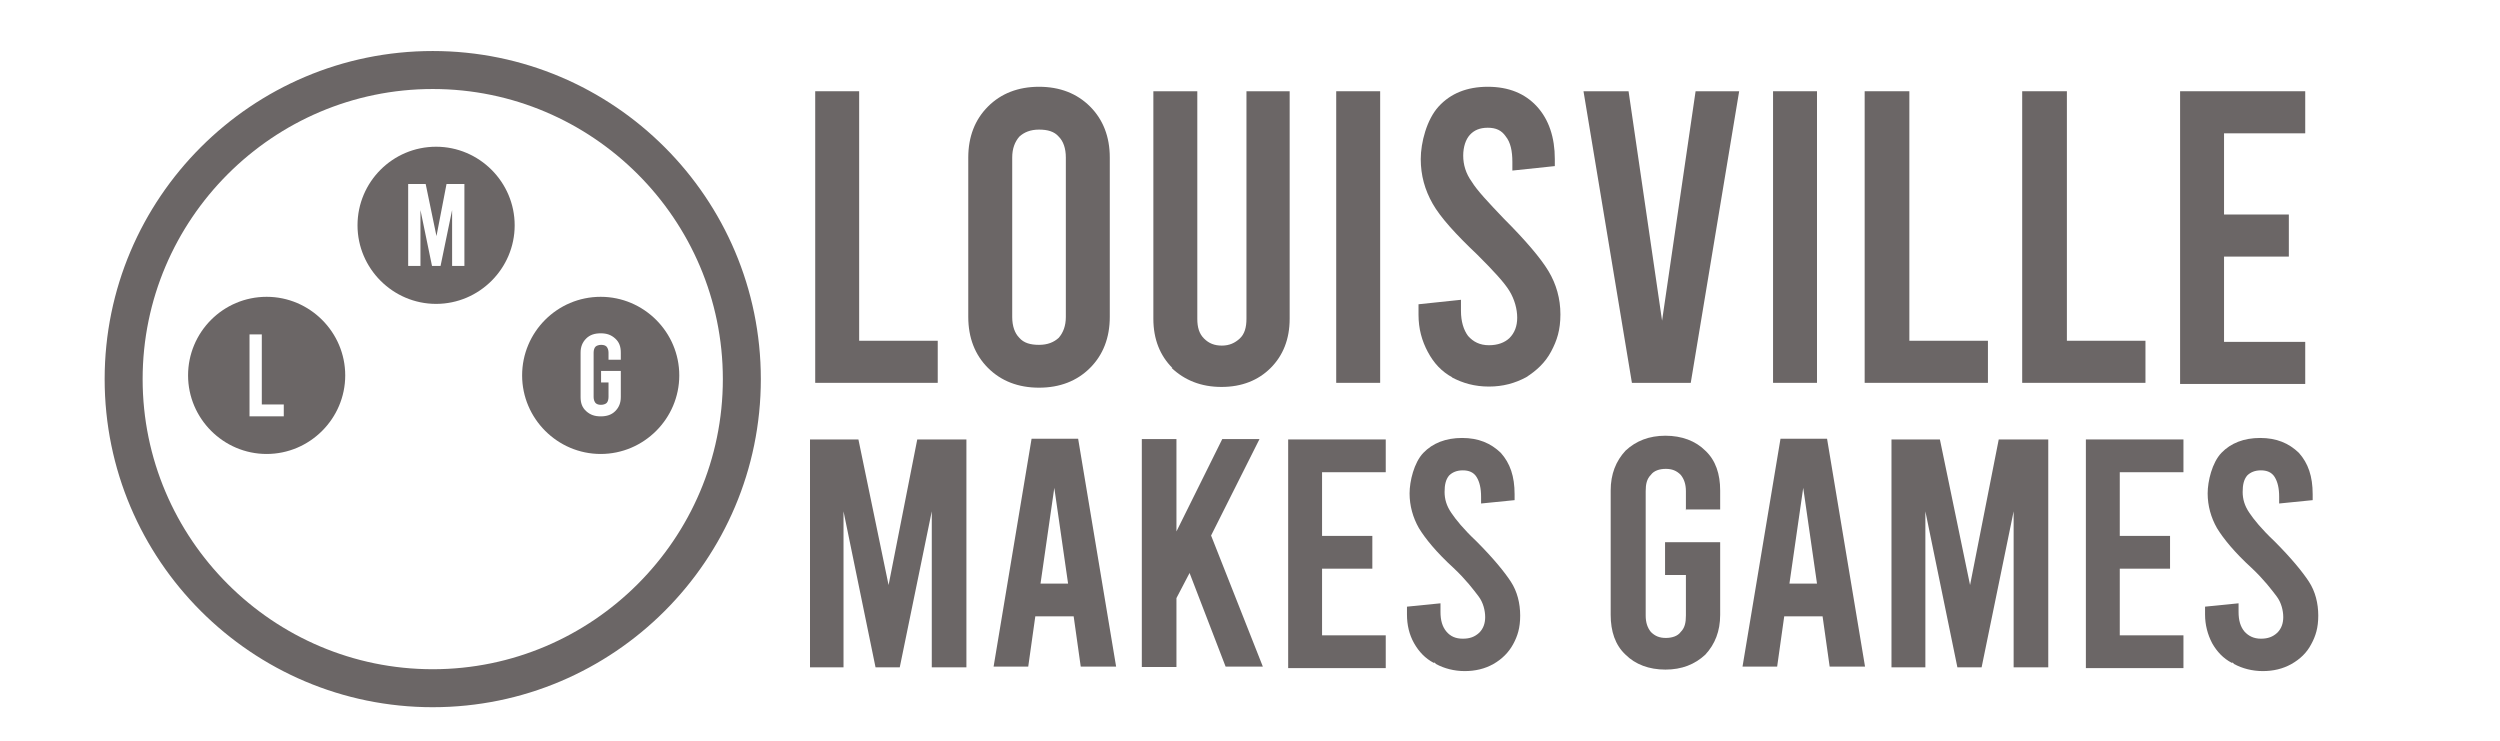 <?xml version="1.0" encoding="UTF-8"?>
<svg id="Layer_1" data-name="Layer 1" xmlns="http://www.w3.org/2000/svg" version="1.1" viewBox="0 0 671.3 199">
  <defs>
    <style>
      .cls-1 {
        fill: #6b6666;
        stroke-width: 0px;
      }
    </style>
  </defs>
  <g>
    <path class="cls-1" d="M218.9,24.5h11.8v67h21.1v11.3h-32.9V24.5h0Z"/>
    <path class="cls-1" d="M265.3,98.8c-3.5-3.5-5.3-8.1-5.3-13.7v-42.8c0-5.6,1.8-10.2,5.3-13.7s8.1-5.3,13.7-5.3,10.2,1.8,13.7,5.3,5.3,8.1,5.3,13.7v42.8c0,5.6-1.8,10.2-5.3,13.7s-8.1,5.3-13.7,5.3-10.2-1.8-13.7-5.3ZM284.3,90.7c1.2-1.4,1.9-3.2,1.9-5.6v-42.8c0-2.5-.7-4.4-1.9-5.6-1.2-1.4-3-1.9-5.3-1.9s-4,.7-5.3,1.9c-1.2,1.4-1.9,3.2-1.9,5.6v42.8c0,2.5.7,4.4,1.9,5.6,1.2,1.4,3,1.9,5.3,1.9s4-.7,5.3-1.9Z"/>
    <path class="cls-1" d="M314.8,98.8c-3.3-3.3-5.1-7.7-5.1-13.2V24.5h11.8v61.1c0,2.3.5,4,1.8,5.3s2.8,1.9,4.8,1.9,3.5-.7,4.8-1.9,1.8-3,1.8-5.3V24.5h11.6v61.1c0,5.5-1.8,9.9-5.1,13.2s-7.7,5.1-13.2,5.1-9.9-1.8-13.4-5.1h.4Z"/>
    <path class="cls-1" d="M358.8,24.5h11.8v78.3h-11.8V24.5h0Z"/>
    <path class="cls-1" d="M390.1,101.4c-3-1.6-5.1-3.9-6.7-6.9s-2.5-6.2-2.5-10v-2.8l11.4-1.2v3c0,2.8.7,5.1,1.9,6.7,1.4,1.6,3.2,2.5,5.6,2.5s4.2-.7,5.5-1.9c1.4-1.4,2.1-3.2,2.1-5.5s-.7-4.9-2.1-7.2-4.4-5.5-8.6-9.7c-5.8-5.5-9.9-10-12-13.7-2.1-3.7-3.2-7.6-3.2-12s1.6-10.6,4.8-14.1c3.2-3.5,7.6-5.3,13.2-5.3s10,1.8,13.2,5.3,4.8,8.3,4.8,14.1v1.9l-11.4,1.2v-2.3c0-3-.5-5.3-1.8-6.9-1.1-1.6-2.6-2.3-4.8-2.3s-3.7.7-4.8,1.9-1.8,3.2-1.8,5.6.7,4.8,2.3,7c1.4,2.3,4.4,5.5,8.6,9.9,5.8,5.8,9.9,10.6,12,14.1,2.1,3.5,3.2,7.4,3.2,11.6s-.9,7-2.5,10c-1.6,3-3.9,5.1-6.7,6.9-3,1.6-6.2,2.5-10,2.5s-7-.9-10-2.5h.2Z"/>
    <path class="cls-1" d="M467,24.5l-13,78.3h-15.8l-13-78.3h12.1l9,61.6,9-61.6h11.8,0Z"/>
    <path class="cls-1" d="M476.1,24.5h11.8v78.3h-11.8V24.5h0Z"/>
    <path class="cls-1" d="M500.9,24.5h11.8v67h21.1v11.3h-33.1V24.5h.2Z"/>
    <path class="cls-1" d="M543.2,24.5h11.8v67h21.1v11.3h-33.1V24.5h.2Z"/>
    <path class="cls-1" d="M585.4,24.5h33.6v11.3h-21.8v21.8h17.4v11.3h-17.4v22.9h21.8v11.3h-33.6V24.5Z"/>
    <path class="cls-1" d="M259.5,118v61.2h-9.3v-41.9l-8.6,41.9h-6.5l-8.6-41.9v41.9h-9v-61.2h13l8.1,39.1,7.7-39.1h13.2Z"/>
    <path class="cls-1" d="M288,165.5h-10l-1.9,13.5h-9.3l10.2-61.2h12.5l10.2,61.2h-9.5l-1.9-13.5h-.2ZM286.8,156.7l-3.7-25.7-3.7,25.7h7.6-.2Z"/>
    <path class="cls-1" d="M319.4,153.9l-3.5,6.7v18.5h-9.3v-61.2h9.3v24.8l12.3-24.8h10l-13,25.9,13.9,35.2h-10l-9.7-25.2v.2Z"/>
    <path class="cls-1" d="M345.9,118h26.2v8.8h-17.1v17.1h13.5v8.8h-13.5v17.9h17.1v8.8h-26.2v-61.4Z"/>
    <path class="cls-1" d="M385,178c-2.3-1.2-4-3-5.3-5.3s-1.9-4.9-1.9-7.7v-2.1l9-.9v2.3c0,2.3.5,4,1.6,5.3s2.5,1.9,4.4,1.9,3.2-.5,4.4-1.6c1.1-1.1,1.6-2.5,1.6-4.2s-.5-3.9-1.8-5.6-3.3-4.4-6.7-7.6c-4.6-4.2-7.6-7.9-9.3-10.7-1.6-2.8-2.5-6-2.5-9.3s1.2-8.3,3.7-10.9,6-4,10.4-4,7.7,1.4,10.4,4c2.5,2.8,3.7,6.3,3.7,11.1v1.6l-9,.9v-1.8c0-2.3-.4-4-1.2-5.3s-2.1-1.8-3.7-1.8-2.8.5-3.7,1.4c-.9,1.1-1.2,2.5-1.2,4.4s.5,3.7,1.8,5.6c1.2,1.8,3.3,4.4,6.7,7.6,4.6,4.6,7.6,8.3,9.3,10.9s2.5,5.8,2.5,9.1-.7,5.5-1.9,7.7-3,4-5.3,5.3-4.9,1.9-7.7,1.9-5.5-.7-7.7-1.9l-.4-.4Z"/>
    <path class="cls-1" d="M452.7,137v-5.1c0-1.9-.5-3.3-1.4-4.4-1.1-1.1-2.3-1.6-4-1.6s-3.2.5-4,1.6c-1.1,1.1-1.4,2.5-1.4,4.4v33.4c0,1.9.5,3.3,1.4,4.4,1.1,1.1,2.3,1.6,4,1.6s3.2-.5,4-1.6c1.1-1.1,1.4-2.5,1.4-4.4v-10.9h-5.6v-8.8h14.8v19.5c0,4.4-1.4,7.9-4,10.7-2.8,2.6-6.3,4-10.7,4s-8.1-1.4-10.7-4c-2.8-2.6-4-6.3-4-10.7v-33.4c0-4.4,1.4-7.9,4-10.7,2.8-2.6,6.3-4,10.7-4s8.1,1.4,10.7,4c2.8,2.6,4,6.3,4,10.7v5.1h-9.3l.2.2Z"/>
    <path class="cls-1" d="M489.1,165.5h-10l-1.9,13.5h-9.3l10.2-61.2h12.5l10.2,61.2h-9.5l-1.9-13.5h-.2ZM487.9,156.7l-3.7-25.7-3.7,25.7h7.6-.2Z"/>
    <path class="cls-1" d="M550,118v61.2h-9.3v-41.9l-8.6,41.9h-6.5l-8.6-41.9v41.9h-9.1v-61.2h13l8.1,39.1,7.7-39.1h13.4Z"/>
    <path class="cls-1" d="M560.1,118h26.2v8.8h-17.1v17.1h13.5v8.8h-13.5v17.9h17.1v8.8h-26.2v-61.4Z"/>
    <path class="cls-1" d="M599.3,178c-2.3-1.2-4-3-5.3-5.3-1.2-2.3-1.9-4.9-1.9-7.7v-2.1l9-.9v2.3c0,2.3.5,4,1.6,5.3,1.1,1.2,2.5,1.9,4.4,1.9s3.2-.5,4.4-1.6c1.1-1.1,1.6-2.5,1.6-4.2s-.5-3.9-1.8-5.6-3.3-4.4-6.7-7.6c-4.6-4.2-7.6-7.9-9.3-10.7-1.6-2.8-2.5-6-2.5-9.3s1.2-8.3,3.7-10.9c2.5-2.6,6-4,10.4-4s7.7,1.4,10.4,4c2.5,2.8,3.7,6.3,3.7,11.1v1.6l-9,.9v-1.8c0-2.3-.4-4-1.2-5.3s-2.1-1.8-3.7-1.8-2.8.5-3.7,1.4c-.9,1.1-1.2,2.5-1.2,4.4s.5,3.7,1.8,5.6c1.2,1.8,3.3,4.4,6.7,7.6,4.6,4.6,7.6,8.3,9.3,10.9s2.5,5.8,2.5,9.1-.7,5.5-1.9,7.7c-1.2,2.3-3,4-5.3,5.3s-4.9,1.9-7.7,1.9-5.5-.7-7.7-1.9l-.4-.4Z"/>
  </g>
  <path class="cls-1" d="M116.2,189.9c-48.6,0-88.1-39.5-88.1-88.1S67.6,13.7,116.2,13.7s88.1,39.5,88.1,88.1-39.5,88.1-88.1,88.1ZM116.2,23.9c-42.9,0-77.9,35-77.9,77.9s35,77.9,77.9,77.9,77.9-35,77.9-77.9S159.1,23.9,116.2,23.9Z"/>
  <path class="cls-1" d="M71.6,79.7c-11.7,0-21.1,9.5-21.1,21.1s9.5,21.1,21.1,21.1,21.1-9.5,21.1-21.1-9.5-21.1-21.1-21.1ZM76.2,111.8h-9.2v-22h3.3v18.8h5.9v3.1h0Z"/>
  <path class="cls-1" d="M117.1,39.4c-11.7,0-21.1,9.5-21.1,21.1s9.5,21.1,21.1,21.1,21.1-9.5,21.1-21.1-9.5-21.1-21.1-21.1ZM124.7,71.4h-3.3v-15l-3.1,15h-2.3l-3.1-15v15h-3.3v-22h4.7l2.9,14,2.7-14h4.8v22h0Z"/>
  <path class="cls-1" d="M161.3,79.7c-11.7,0-21.1,9.5-21.1,21.1s9.5,21.1,21.1,21.1,21.1-9.5,21.1-21.1-9.5-21.1-21.1-21.1ZM166.7,96.6h-3.3v-1.9c0-.7-.2-1.2-.5-1.6-.4-.4-.9-.5-1.5-.5s-1.2.2-1.5.5-.5.9-.5,1.6v11.9c0,.7.2,1.2.5,1.6.4.4.9.5,1.5.5s1.2-.2,1.5-.5.5-.9.5-1.6v-3.9h-2v-3.1h5.3v7c0,1.6-.5,2.8-1.5,3.8-1,1-2.3,1.4-3.9,1.4s-2.8-.4-3.9-1.4-1.5-2.2-1.5-3.8v-11.9c0-1.6.5-2.8,1.5-3.8s2.3-1.4,3.9-1.4,2.8.4,3.9,1.4,1.5,2.2,1.5,3.8v1.9Z"/>
</svg>